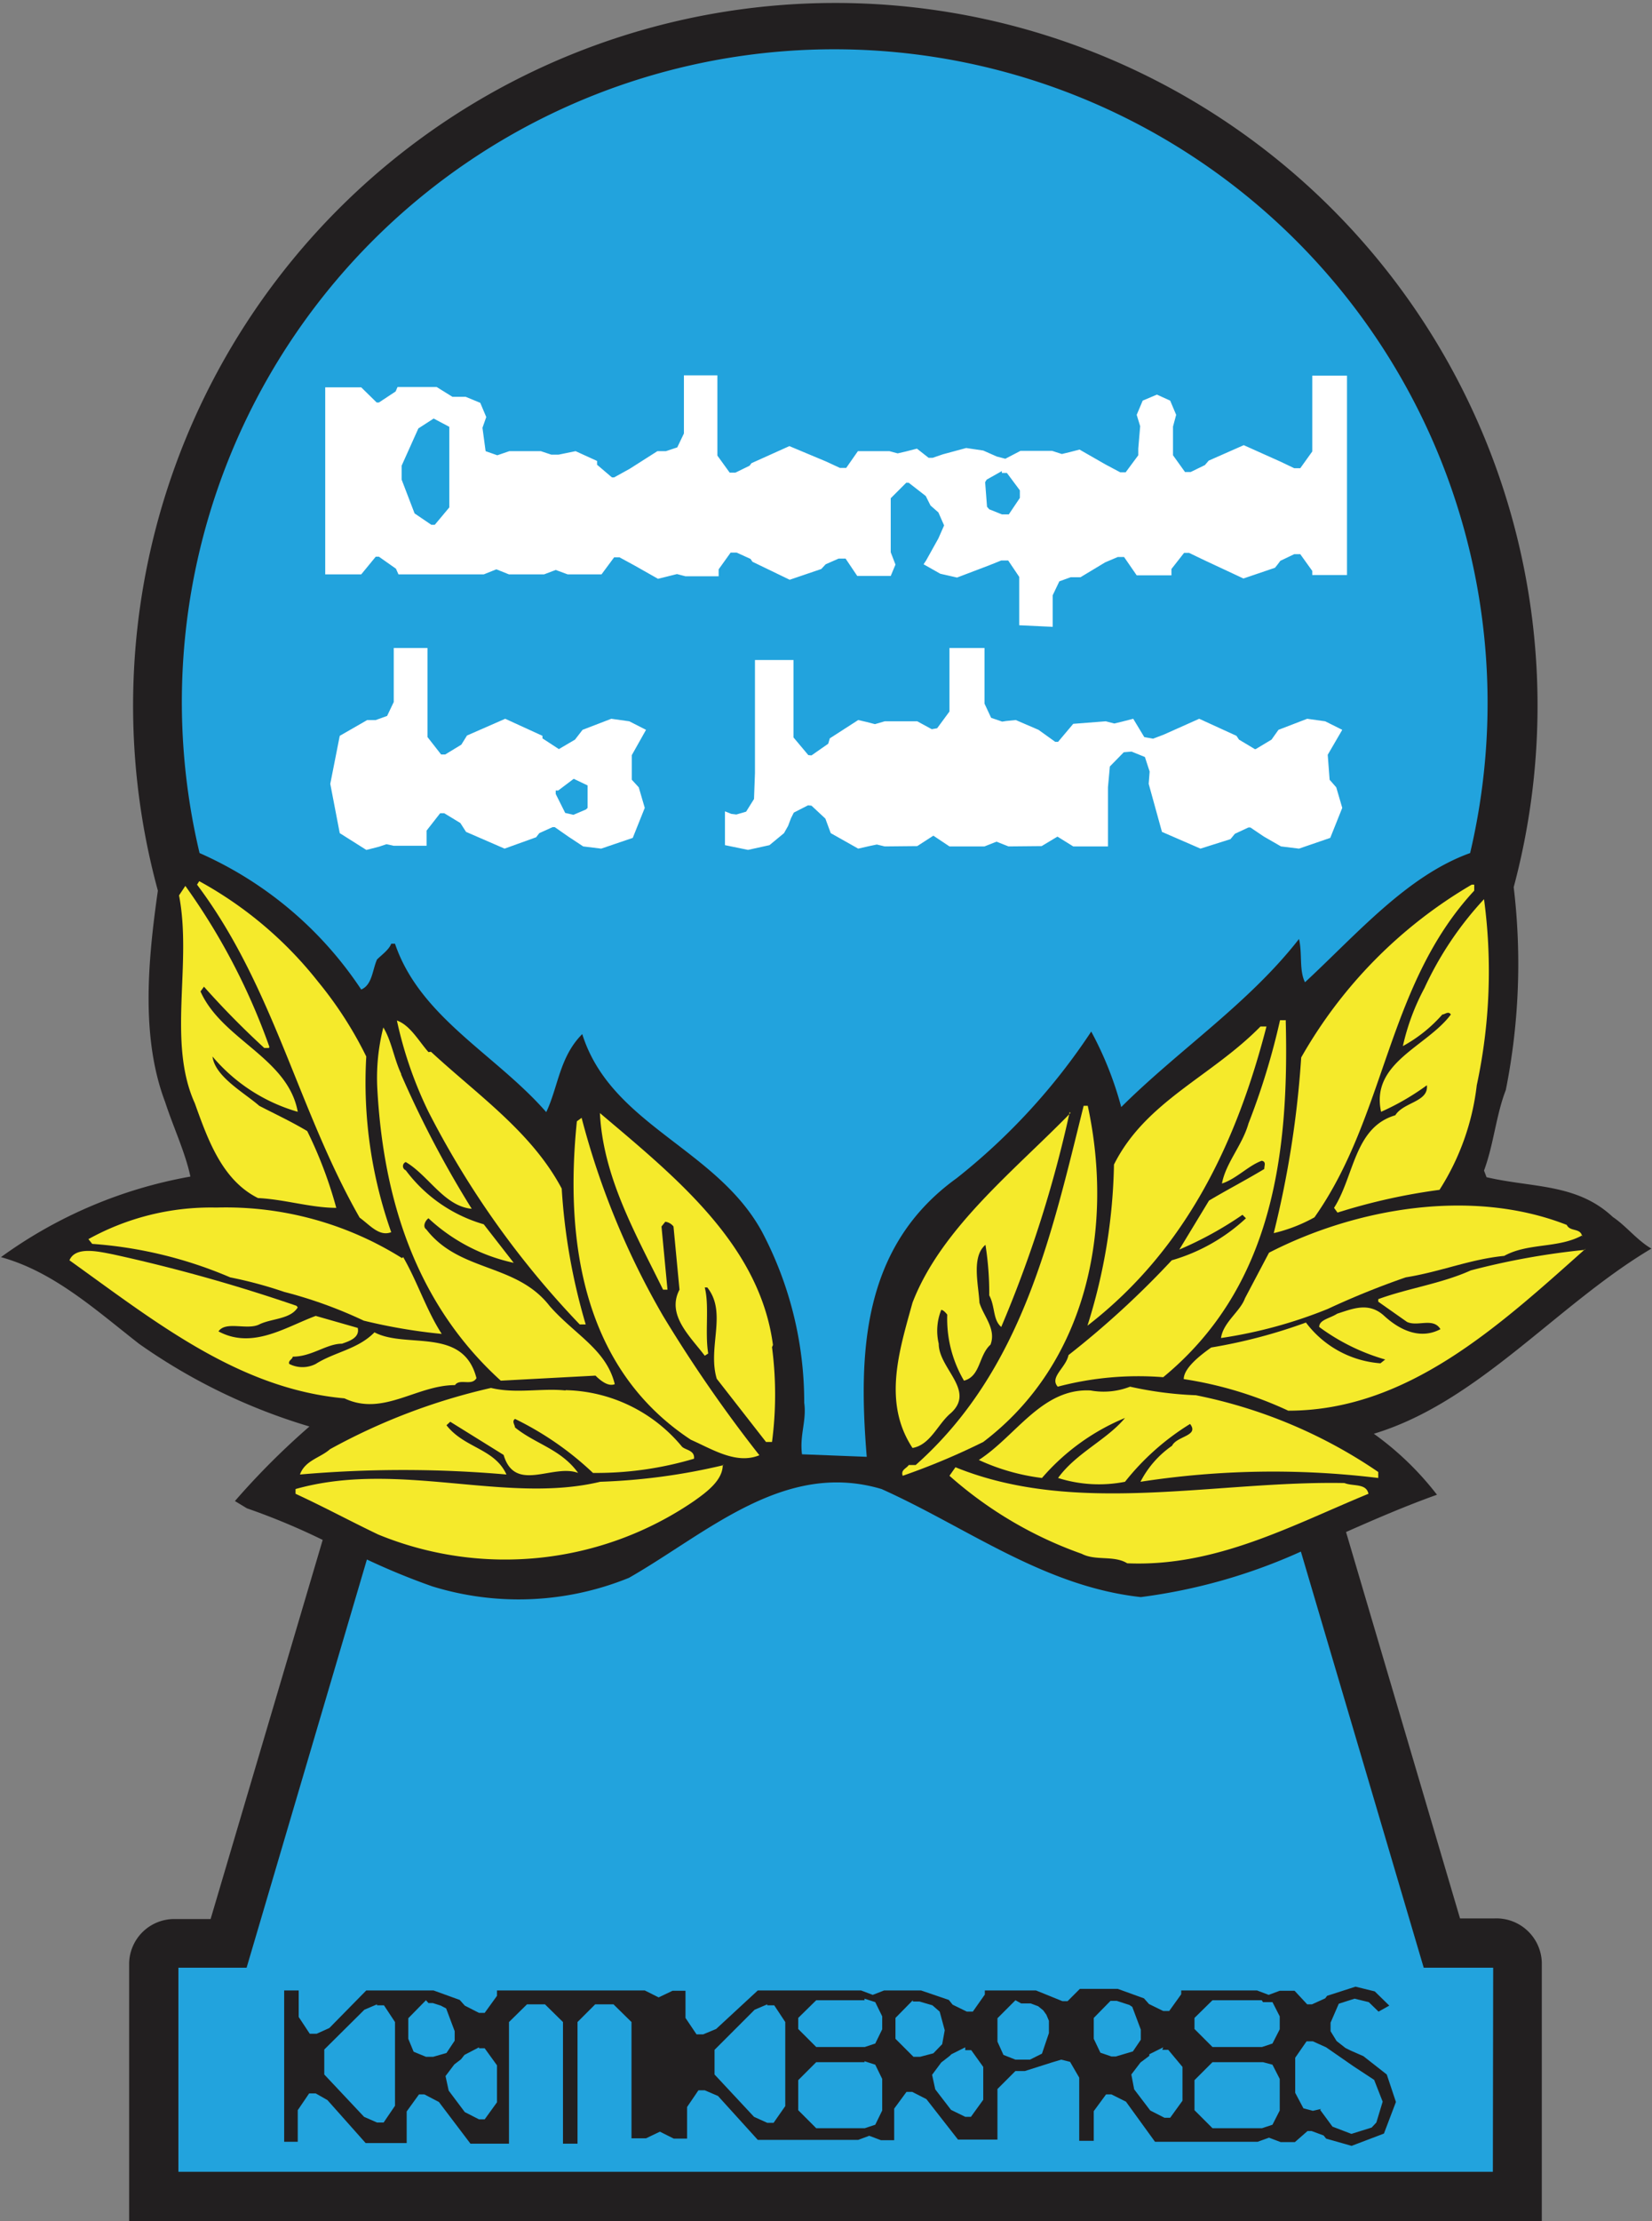 <svg id="レイヤー_3" data-name="レイヤー 3" xmlns="http://www.w3.org/2000/svg" viewBox="0 0 52.32 70.3"><rect x="0" y="0" width="52.32" height="70.3" fill="#808080" stroke="none"/><title>Kinderspiel des Jahres簡略化版</title><path d="M5,22.22A21.47,21.47,0,1,1,39.31,39.37l1.9,7.07L45.66,61.5h1.67a.68.68,0,0,1,.73.6v7.42H4.87V62.1a.64.64,0,0,1,.68-.6H7.22l4.45-15.06,1.9-7.07A21.42,21.42,0,0,1,5,22.22" transform="translate(0 0)" style="fill:#22a3dd;fill-rule:evenodd"/><path d="M47.33,60.72H46.24L42.63,48.49c.95-.42,1.9-.83,2.88-1.18a9.54,9.54,0,0,0-2-1.93c3.31-1,5.78-4.07,8.79-5.86-.46-.27-.8-.72-1.22-1-1.14-1.07-2.55-.92-4-1.26L47,37.05c.31-.84.38-1.75.69-2.55a20.4,20.4,0,0,0,.25-6.42A22.24,22.24,0,1,0,5,28.19c-.32,2.24-.54,4.66.23,6.69.26.8.64,1.6.8,2.36a14.53,14.53,0,0,0-6,2.55c1.67.46,3,1.67,4.37,2.74a18.5,18.5,0,0,0,5.4,2.62,23.89,23.89,0,0,0-2.36,2.36l.38.23a21.51,21.51,0,0,1,2.4,1l-3.55,12H5.55a1.43,1.43,0,0,0-1.46,1.39V70.3H48.83V62.11A1.44,1.44,0,0,0,47.33,60.72ZM26.46,1.56A20.69,20.69,0,0,1,46.56,27c-2,.72-3.59,2.57-5.23,4.09-.19-.38-.08-.91-.19-1.37-1.6,2.05-3.8,3.5-5.63,5.32a10.93,10.93,0,0,0-.95-2.39,19.86,19.86,0,0,1-4.26,4.64c-3,2.16-3.12,5.51-2.85,8.82l-2.05-.08c-.08-.61.15-1.06.07-1.63A11.55,11.55,0,0,0,24.14,39c-1.44-2.66-4.79-3.38-5.7-6.27-.72.72-.76,1.67-1.14,2.47-1.6-1.83-4-3-4.79-5.33h-.12c-.07.19-.3.35-.45.5-.15.34-.15.8-.5.95A11.9,11.9,0,0,0,6.32,27,20.66,20.66,0,0,1,26.46,1.56ZM47.28,68.74H5.65V62.28H7.81l3.81-12.92a21.93,21.93,0,0,0,2.07.85,9.27,9.27,0,0,0,6.23-.27c2.47-1.41,4.91-3.73,8-2.81,2.7,1.21,5.13,3.08,8.21,3.42a17.79,17.79,0,0,0,5.07-1.44l3.89,13.17h2.2Z" transform="translate(0 0)" style="fill:#221f20;fill-rule:evenodd"/><path d="M10.08,31.08a12.18,12.18,0,0,1,1.52,2.36A14.22,14.22,0,0,0,12.39,39c-.38.15-.68-.23-1-.46C9.43,35.11,8.67,31.23,6.24,28l.07-.11a12.33,12.33,0,0,1,3.77,3.19" transform="translate(0 0)" style="fill:#f5ea2b;fill-rule:evenodd"/><path d="M46.69,28v.19c-2.78,3-2.78,7.11-5.06,10.34a5,5,0,0,1-1.29.5,31.36,31.36,0,0,0,.87-5.56A14.79,14.79,0,0,1,46.61,28l.08,0" transform="translate(0 0)" style="fill:#f5ea2b;fill-rule:evenodd"/><path d="M8.52,33.17H8.37a26.71,26.71,0,0,1-1.91-1.94l-.11.15c.68,1.53,2.77,2.1,3.08,3.81a5.53,5.53,0,0,1-2.7-1.75c.08.64,1,1.14,1.48,1.56.5.26,1,.49,1.52.8a13.48,13.48,0,0,1,.92,2.43c-.8,0-1.64-.27-2.48-.31-1.14-.57-1.59-1.86-2-3-.88-1.94-.08-4.41-.5-6.58l.2-.3a20.43,20.43,0,0,1,2.66,5.09" transform="translate(0 0)" style="fill:#f5ea2b;fill-rule:evenodd"/><path d="M47,28.46a17.14,17.14,0,0,1-.23,5.89,7.8,7.8,0,0,1-1.18,3.31,19.05,19.05,0,0,0-3.23.72l-.11-.15c.64-1,.64-2.55,1.94-2.93.26-.42,1.06-.42,1-.95a7.89,7.89,0,0,1-1.45.84c-.34-1.56,1.45-2.06,2.21-3.08-.08-.12-.19,0-.27,0a4.59,4.59,0,0,1-1.25,1,7.16,7.16,0,0,1,.68-1.83A10.73,10.73,0,0,1,47,28.46" transform="translate(0 0)" style="fill:#f5ea2b;fill-rule:evenodd"/><path d="M13.65,33.29c1.48,1.37,3.19,2.54,4.14,4.33a19.21,19.21,0,0,0,.76,4.3h-.19a28.49,28.49,0,0,1-4.79-6.73,12.72,12.72,0,0,1-1-2.89c.42.15.69.65,1,1" transform="translate(0 0)" style="fill:#f5ea2b;fill-rule:evenodd"/><path d="M40.72,32.3c.11,4.26-.42,8.44-3.88,11.29a10,10,0,0,0-3.34.3c-.27-.3.26-.6.34-1a28.47,28.47,0,0,0,3.27-3,5.81,5.81,0,0,0,2.35-1.33l-.11-.11a11.39,11.39,0,0,1-2,1.1L38.29,38c.57-.34,1.17-.65,1.75-1,0-.11.07-.23-.08-.26-.42.15-.8.57-1.26.72.12-.65.65-1.22.84-1.9a22.58,22.58,0,0,0,1-3.27h.19" transform="translate(0 0)" style="fill:#f5ea2b;fill-rule:evenodd"/><path d="M12.7,34a32.74,32.74,0,0,0,2.24,4.26c-.87-.08-1.37-1.06-2.09-1.48a.14.14,0,0,0,0,.26,4.71,4.71,0,0,0,2.47,1.71l.95,1.22a5.73,5.73,0,0,1-2.7-1.41c-.11.08-.19.27-.07.35,1.06,1.37,2.85,1.06,3.91,2.43.8.91,1.79,1.37,2.06,2.47-.19.08-.42-.08-.61-.27l-3,.16c-2.69-2.44-3.72-5.75-3.91-9.24a6.47,6.47,0,0,1,.19-1.94c.26.42.34,1,.57,1.48" transform="translate(0 0)" style="fill:#f5ea2b;fill-rule:evenodd"/><path d="M40.11,32.49c-.91,3.53-2.47,7-5.67,9.47a17.85,17.85,0,0,0,.84-5.1c1-2,3.08-2.78,4.64-4.37h.19" transform="translate(0 0)" style="fill:#f5ea2b;fill-rule:evenodd"/><path d="M34.45,35c.83,3.84,0,8.13-3.31,10.64a21.83,21.83,0,0,1-2.55,1.07c-.07-.19.12-.23.19-.34H29c3.38-3,4.3-7.27,5.32-11.37h.16" transform="translate(0 0)" style="fill:#f5ea2b;fill-rule:evenodd"/><path d="M33.88,35.19A38.37,38.37,0,0,1,31.71,42c-.27-.23-.19-.65-.38-1a9.74,9.74,0,0,0-.12-1.6c-.45.38-.22,1.26-.19,1.83.12.42.54.83.35,1.33-.38.34-.31,1-.84,1.14A3.86,3.86,0,0,1,30,41.61s-.11-.15-.19-.15a1.77,1.77,0,0,0-.08,1.07c0,.79,1.18,1.48.38,2.2-.41.34-.64,1-1.21,1.1-.95-1.44-.42-3.08,0-4.6.91-2.36,3.23-4.18,5-6" transform="translate(0 0)" style="fill:#f5ea2b;fill-rule:evenodd"/><path d="M24.45,42.64a11.51,11.51,0,0,1,0,3h-.19l-1.56-2c-.3-1,.34-2.09-.3-2.89h-.08c.15.57,0,1.44.11,2.09l-.11.07c-.46-.61-1.22-1.29-.8-2.09l-.19-2a.39.39,0,0,0-.26-.15l-.12.15.19,2H21c-.88-1.79-1.9-3.57-2-5.59,2.36,2,5.06,4.15,5.48,7.34" transform="translate(0 0)" style="fill:#f5ea2b;fill-rule:evenodd"/><path d="M21,41.65a43.83,43.83,0,0,0,3.05,4.41c-.73.3-1.49-.19-2.17-.49-3.42-2.25-4-6.28-3.61-10.08l.15-.11A25,25,0,0,0,21,41.65" transform="translate(0 0)" style="fill:#f5ea2b;fill-rule:evenodd"/><path d="M50.11,39.1c-.76.42-1.71.23-2.47.65-1.1.11-2,.5-3.12.68a25.82,25.82,0,0,0-2.47,1,14.72,14.72,0,0,1-3.38.92c.07-.5.61-.84.76-1.26l.76-1.44c2.74-1.41,6.42-2.06,9.43-.88.11.23.45.08.49.38" transform="translate(0 0)" style="fill:#f5ea2b;fill-rule:evenodd"/><path d="M12.77,39.79c.46.8.73,1.67,1.22,2.43a17.46,17.46,0,0,1-2.47-.42A14.15,14.15,0,0,0,9,40.89a13.42,13.42,0,0,0-1.71-.46,13.52,13.52,0,0,0-4.37-1.06l-.12-.15a8,8,0,0,1,4-1l.08,0a10.51,10.51,0,0,1,5.85,1.6" transform="translate(0 0)" style="fill:#f5ea2b;fill-rule:evenodd"/><path d="M50.22,39.52c-2.77,2.47-5.66,5.13-9.42,5.13a12.15,12.15,0,0,0-3.31-1c0-.35.53-.76.87-1a16.78,16.78,0,0,0,3-.79,3.25,3.25,0,0,0,2.36,1.29l.15-.12A6.56,6.56,0,0,1,41.78,42c0-.23.34-.27.57-.42.5-.16,1-.38,1.49.07s1.14.76,1.78.42c-.23-.38-.72-.07-1.06-.23l-.91-.64,0-.08c.92-.34,2-.49,2.93-.91a23.36,23.36,0,0,1,3.61-.65" transform="translate(0 0)" style="fill:#f5ea2b;fill-rule:evenodd"/><path d="M9.43,41.38c-.23.38-.84.35-1.22.54s-1.06-.12-1.29.22C8,42.72,9.05,42,10,41.65l1.33.38c.07.31-.27.42-.5.5-.49,0-.95.41-1.56.41,0,.08-.15.12-.11.23a.92.92,0,0,0,.84,0c.6-.38,1.33-.46,1.86-1,1,.53,2.81-.19,3.23,1.45-.15.26-.53,0-.68.22-1.22,0-2.28,1-3.5.42-3.35-.3-6-2.43-8.71-4.37.19-.46.95-.27,1.37-.19a52.21,52.21,0,0,1,5.82,1.63" transform="translate(0 0)" style="fill:#f5ea2b;fill-rule:evenodd"/><path d="M17.91,44a4.92,4.92,0,0,1,3.69,1.79c.11.11.41.11.38.38a10.86,10.86,0,0,1-3.2.45,9.86,9.86,0,0,0-2.47-1.71c-.11.08,0,.19,0,.27.65.53,1.45.68,2,1.44-.8-.3-2,.65-2.36-.57L14.26,45l-.12.11c.57.73,1.52.73,1.9,1.56a37.59,37.59,0,0,0-6.54,0c.16-.45.65-.53.95-.8a19.51,19.51,0,0,1,5.1-1.94c.8.19,1.6,0,2.36.08" transform="translate(0 0)" style="fill:#f5ea2b;fill-rule:evenodd"/><path d="M37.87,44.16a15.68,15.68,0,0,1,5.78,2.43v.19a27.5,27.5,0,0,0-7.53.12,3.11,3.11,0,0,1,1-1.14c.15-.31.87-.31.57-.69a7.93,7.93,0,0,0-2.06,1.83,4.28,4.28,0,0,1-2.12-.12c.57-.79,1.55-1.21,2.12-1.9A7,7,0,0,0,33,46.78a6.73,6.73,0,0,1-2-.57c1.18-.76,2-2.28,3.54-2.2a2.3,2.3,0,0,0,1.25-.12,11.55,11.55,0,0,0,2.06.27" transform="translate(0 0)" style="fill:#f5ea2b;fill-rule:evenodd"/><path d="M22.89,46.37c0,.49-.53.87-.91,1.14a10.59,10.59,0,0,1-10,1.06c-.88-.42-1.71-.87-2.62-1.29v-.15c3.26-.92,6.65.49,9.65-.23a19.58,19.58,0,0,0,3.92-.53" transform="translate(0 0)" style="fill:#f5ea2b;fill-rule:evenodd"/><path d="M42.58,46.94c.27.11.69,0,.76.34-2.43,1-4.83,2.32-7.64,2.2-.42-.26-1-.07-1.44-.3a12.67,12.67,0,0,1-4.19-2.47l.19-.27c3.84,1.56,8.25.42,12.32.5" transform="translate(0 0)" style="fill:#f5ea2b;fill-rule:evenodd"/><path d="M32.28,19.79V18.26l-.35-.52-.22,0-.4.16,0,0-1,.38-.53-.12-.53-.3v0l.08-.12.39-.7.18-.41-.18-.41L29.47,16l-.15-.3-.54-.42H28.7l-.49.49v1.71l.15.39-.15.36H27.15l-.37-.55-.22,0-.41.18-.14.15-1,.34-1.18-.57-.06-.09-.44-.2-.19,0-.38.53v.22H21.71l-.27-.07-.24.06-.36.09-.76-.43-.46-.25-.17,0-.4.54-1.07,0-.38-.14-.37.14H16.12l-.4-.16-.4.16h-1.1l-.2,0-.15,0H12.62L12.54,18,12,17.62H11.9l-.46.56H10.3V12.26h1.14l.49.48H12l.53-.35.06-.14h1.24l.5.31.2,0,.22,0,.46.19.19.45-.12.34.1.74.37.13.38-.13h1l.33.11.23,0,.54-.11.68.31,0,.12.47.4h.07l.49-.27.88-.56.15,0h.12l.36-.12.21-.44V11.88h1.06v2.54l.39.54.18,0,.45-.22.06-.08L25,14.12l1.17.49.43.2.2,0,.37-.53,1,0,.26.07.26-.06.35-.09.37.29.13,0,.32-.11.74-.2.54.08.43.19.27.07.48-.25h1l.31.1.25-.06.31-.08.82.47.47.25.17,0,.4-.54V14.2l.06-.71L36,13.13l.19-.45.45-.19.42.19.19.45-.1.37,0,.71v.2l.38.53.18,0,.45-.22.12-.14,1.11-.49,1.16.52.44.21.19,0,.38-.53v-2.4h1.1v6.31h-1.1v-.13l-.38-.53-.19,0-.44.21-.09.12-.08.1-1,.34-1.22-.57-.5-.24-.16,0-.4.51v.2H36l-.4-.58-.2,0L35,17.8l-.78.47-.19,0-.12,0-.36.13-.21.44v1ZM13.73,13.25l-.48.31-.53,1.18v.44l.41,1.07.53.36h.11l.46-.55V14.2l0-.69-.49-.26Zm18,1.66-.48.27-.05.08.06.78.07.08.4.16.22,0,.35-.52v-.24l-.41-.55-.16,0Z" transform="translate(0 0)" style="fill:#fff"/><polygon points="23.69 26.9 22.96 26.75 22.96 25.68 23.16 25.76 23.32 25.78 23.63 25.69 23.88 25.29 23.91 24.47 23.91 20.89 25.13 20.89 25.13 23.34 25.6 23.9 25.7 23.91 26.23 23.54 26.28 23.37 27.18 22.79 27.44 22.85 27.71 22.92 28.02 22.83 29.05 22.83 29.51 23.08 29.68 23.05 30.07 22.52 30.07 20.51 31.18 20.51 31.18 22.27 31.39 22.72 31.74 22.84 31.87 22.82 32.17 22.79 32.89 23.1 33.42 23.48 33.51 23.48 33.99 22.91 35.02 22.83 35.29 22.9 35.54 22.84 35.89 22.75 36.24 23.33 36.52 23.38 36.86 23.25 37.98 22.75 39.16 23.29 39.24 23.41 39.74 23.71 39.77 23.71 40.27 23.41 40.49 23.1 41.4 22.75 41.97 22.83 42.51 23.1 42.05 23.89 42.11 24.68 42.32 24.92 42.51 25.57 42.13 26.52 41.14 26.86 40.57 26.79 40.03 26.48 39.6 26.19 39.54 26.19 39.11 26.39 38.97 26.56 38.02 26.86 36.8 26.33 36.38 24.81 36.41 24.42 36.26 23.96 35.84 23.79 35.82 23.79 35.59 23.81 35.15 24.26 35.09 24.92 35.09 26.79 33.99 26.79 33.49 26.48 33.49 26.48 32.99 26.78 31.94 26.79 31.56 26.64 31.18 26.79 30.07 26.79 29.56 26.45 29.56 26.45 29.05 26.78 28.02 26.79 27.77 26.73 27.53 26.78 27.18 26.86 26.31 26.37 26.14 25.91 25.7 25.5 25.59 25.49 25.14 25.72 25.05 25.9 24.96 26.14 24.83 26.37 24.37 26.75 23.69 26.9 23.69 26.9" style="fill:#fff"/><path d="M11.6,26.9l-.84-.53-.3-1.56.3-1.52.87-.5.16,0h.11l.36-.13.21-.44V20.51h1.07v2.82l.43.55h.13l.51-.31.18-.29L16,22.75l1.18.54,0,.08.52.34h0l.51-.3.24-.31.91-.35.57.08.53.27-.45.8,0,.78.22.24.19.65-.38.95-1,.34-.57-.07L18,26.48l-.43-.3h-.07l-.42.19-.1.13-1,.36-1.22-.53-.18-.28-.51-.31-.13,0-.43.55v.48H12.47l-.23-.05L12,26.8l-.39.1Zm6-1.88,0,.11.3.6.26.06.4-.17.05-.05v-.71l-.44-.21h0l-.49.37Z" transform="translate(0 0)" style="fill:#fff"/><path d="M42.81,67.92,42,67.69l-.08-.1-.38-.14h-.13l-.4.35h-.45l-.37-.14-.36.13H37.41l-.19,0-.12,0-.07,0h-.45l-.92-1.27-.46-.23-.17,0-.39.53v.94h-.46v-2l-.29-.5-.28-.07-.3.09-.85.27-.11,0-.19,0-.57.57v1.6h-.45l-.18,0h-.09l-.07,0h-.46l-1-1.28-.45-.23-.18,0-.39.53v1h-.42l-.37-.14-.35.13H24.87l-.19,0h-.09l-.07,0H24l-1.26-1.39-.42-.18-.2,0-.36.53v1h-.42l-.44-.22h0l-.44.21H20V64l-.57-.56h-.58l-.56.56v3.85h-.46V64l-.57-.56h-.57l-.57.56v3.85h-.42l-.19,0h-.13l-.06,0H14.9l-1-1.32-.46-.24-.17,0-.39.54v1h-.42l-.17,0h-.07l-.07,0h-.57l-1.21-1.36L10,66.26l-.21,0-.36.53v1H9V63h.46v.84l.35.53.22,0,.4-.18L11.6,63h.49l.07,0,.14,0,.21,0h1.22l.83.3.16.18.45.23.18,0,.39-.54V63h.42l.2,0,.18,0h3.12l.2,0L20,63h.42l.44.22h0l.44-.21h.41v.86l.35.52.21,0,.41-.17L24,63h.49l.07,0,.15,0,.21,0h2.35l.37.14L28,63h1.17l.88.3.12.15.45.22.19,0,.38-.54V63h1.25l.26,0,.11,0,.47.19h0l0,0,.37.15.16,0,.39-.39H35.4l.83.3.16.18.45.22.19,0,.38-.53V63h2.4l.37.14.35-.13H41l.4.43.15,0,.42-.19.06-.08.9-.29.61.15.46.45-.34.19-.31-.3-.45-.11-.5.16-.26.6,0,.27.19.31.28.22.16.08.41.18.74.58.29.87-.38,1-1,.38Zm-1-1.14.39.53.6.23.64-.2.15-.16.2-.66-.27-.69-.64-.42L42,64.8l-.42-.19-.2,0-.36.52v1.11l.26.49.3.08.26-.06ZM27.38,65.27l-.16,0H25.85l-.57.57v.95l.57.57h1.37l.17,0,.33-.11.22-.45v-1l-.22-.45-.34-.11Zm12.58,0-.16,0H38.4l-.57.57v.95l.57.57h1.41l.16,0,.33-.11.23-.45v-1l-.23-.45L40,65.27ZM24.3,63.44l-.4.17-1.27,1.27,0,.78L23.88,67l.42.19.2,0,.37-.53V64l-.35-.53-.22,0Zm-12.36,0-.4.17-1.27,1.26v.79L11.53,67l.41.18.21,0,.36-.53V64l-.35-.53-.22,0Zm3.23,1.36-.46.24-.11.14-.21.16-.28.37.1.46.51.68.45.23.18,0,.39-.54V65.37l-.39-.54-.18,0Zm21.67,0-.44.22,0,.05-.28.21-.29.38.09.47.51.67.45.23.18,0,.39-.54V65.42L37,64.88l-.19,0Zm-6.27,0-.44.22-.05.05-.27.21-.29.39.1.46.5.65.45.22.18,0,.39-.54V65.42l-.38-.53-.19,0Zm1.59-1.49-.57.57v.74l.19.42.38.15h.23l.23,0L33,65v0l.22-.65,0-.39-.08-.19-.1-.14-.16-.13-.24-.09h-.1l-.2,0Zm-3.25,0-.55.56v.66l.57.57.21,0,.42-.11.28-.29.08-.44-.16-.59-.23-.2-.41-.12h-.21Zm-15.42,0-.56.57v.65l.17.41.39.16h0l.23,0h0l.42-.12.26-.39v0l0-.3-.27-.72-.17-.09-.25-.08-.14,0Zm21.7,0-.55.56v.66l.21.44.35.12.14,0,.54-.16.25-.37,0-.32-.27-.72-.09-.06-.4-.13h-.21Zm-7.81,0-.16,0H25.85l-.57.56v.35l.57.57h1.37l.17,0,.33-.11.22-.45v-.41l-.22-.45-.34-.11Zm12.58,0-.16,0H38.4l-.57.56v.35l.57.57h1.41l.16,0,.33-.11.23-.45v-.41l-.23-.45L40,63.37Z" transform="translate(0 0)" style="fill:#221f20"/></svg>